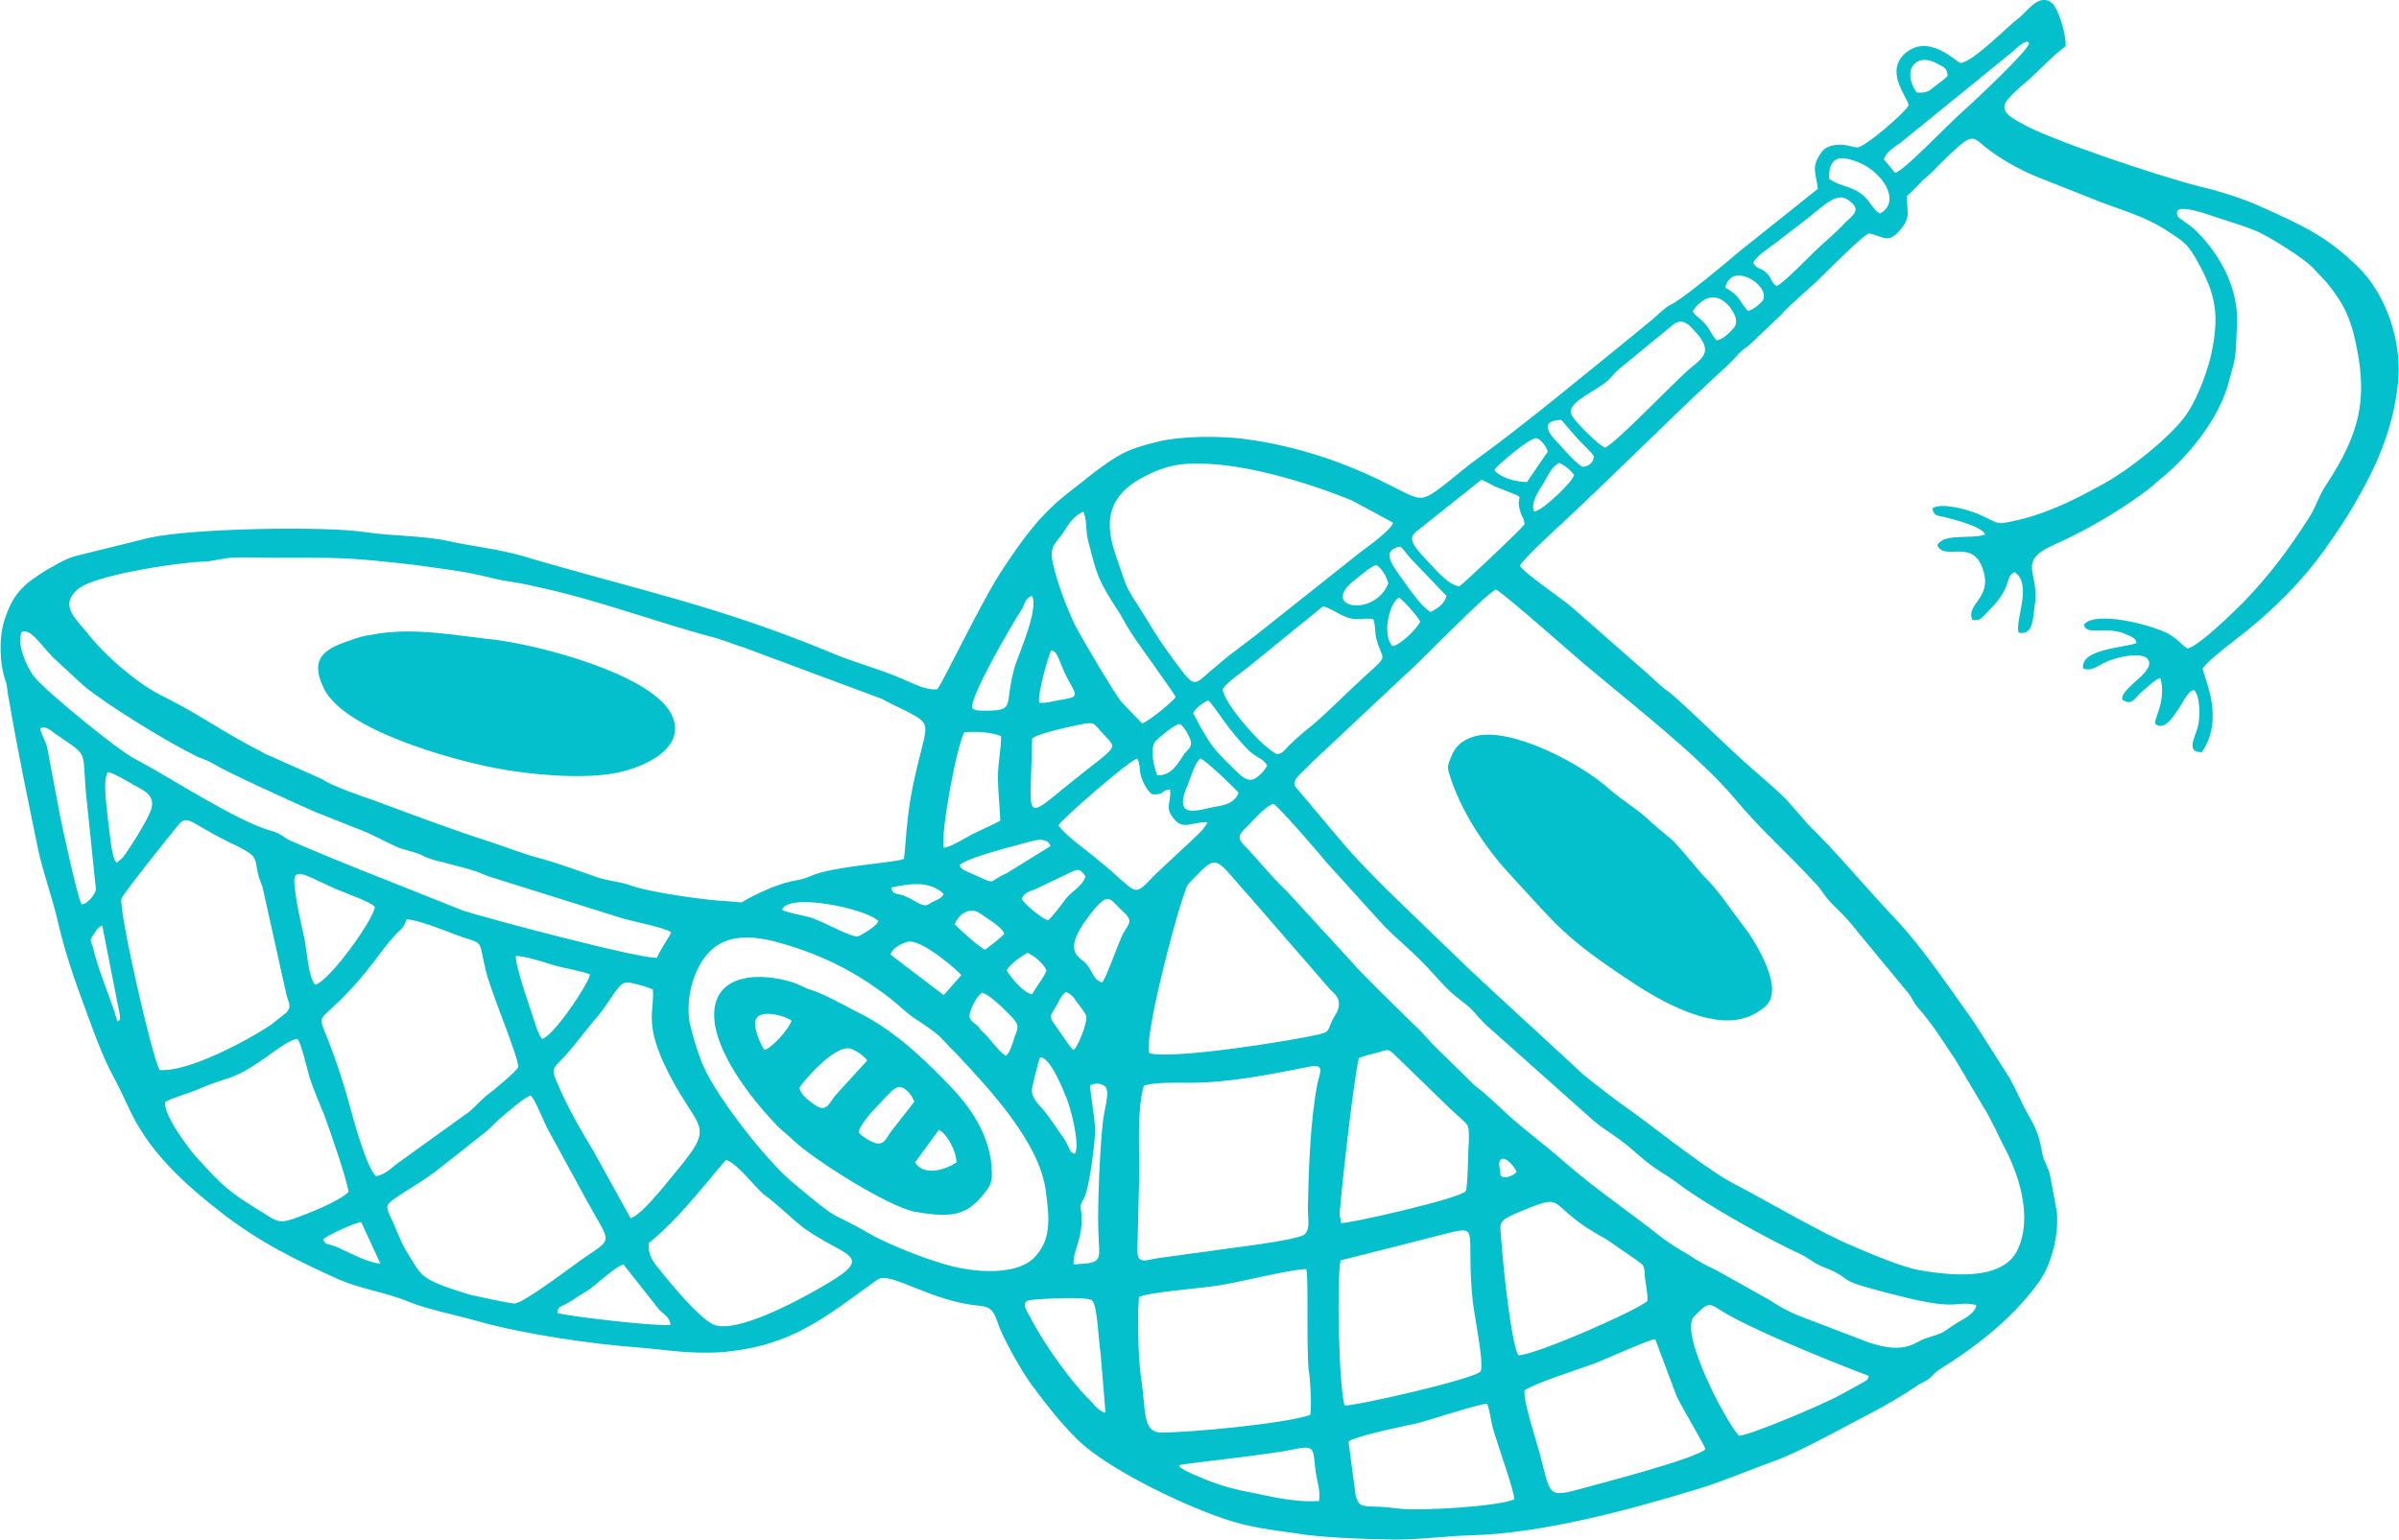<?xml version="1.0" encoding="UTF-8"?>
<!DOCTYPE svg PUBLIC "-//W3C//DTD SVG 1.1//EN" "http://www.w3.org/Graphics/SVG/1.1/DTD/svg11.dtd">
<!-- Creator: CorelDRAW X7 -->
<svg xmlns="http://www.w3.org/2000/svg" xml:space="preserve" width="15.747in" height="10.11in" version="1.1" style="shape-rendering:geometricPrecision; text-rendering:geometricPrecision; image-rendering:optimizeQuality; fill-rule:evenodd; clip-rule:evenodd"
viewBox="0 0 3010 1933"
 xmlns:xlink="http://www.w3.org/1999/xlink">
 <defs>
  <style type="text/css">
   <![CDATA[
    .fil0 {fill:#03C0CC}
   ]]>
  </style>
 </defs>
 <g id="Layer_x0020_1">
  <g id="_508259408">
   <path class="fil0" d="M1480 1839c4,-2 112,-13 144,-20 28,-6 23,1 27,30 2,11 6,24 4,35 -36,2 -64,-7 -97,-13 -26,-6 -39,-11 -62,-21 -4,-2 -7,-3 -10,-5 -9,-5 -5,-4 -6,-6zm212 -30c15,-8 65,-18 88,-23 15,-4 79,-25 86,-24 3,7 5,22 7,30 6,21 28,82 27,90 -22,9 -112,14 -140,12 -11,-1 -23,-3 -35,-3 -15,-1 -20,1 -24,-14l-9 -68zm221 -64c16,-10 61,-24 83,-32 13,-4 75,-33 81,-32l27 72c9,18 35,61 36,66 -13,12 -125,41 -154,49 -44,12 -40,10 -53,-40 -4,-16 -22,-69 -20,-83zm-485 -99l1 -18c14,-7 85,-11 108,-16 19,-3 88,-20 102,-19 3,9 0,98 3,126 2,12 4,45 2,57 -33,11 -149,22 -187,22 -24,0 -19,-28 -25,-66 -4,-29 -4,-57 -4,-86zm917 81c-2,6 -1,4 -7,8l-29 16c-22,12 -114,51 -127,51 -17,-18 -76,-131 -56,-150 17,-17 18,-17 32,-8 47,30 187,83 187,83zm-663 -145l138 -35c37,-9 19,1 28,87 2,18 14,75 10,87 -7,10 -163,45 -171,43 -7,-23 -10,-157 -5,-182zm-900 5l45 57c6,6 14,10 14,19 -19,2 -129,-11 -142,-15 2,-10 1,-5 19,-16 7,-5 14,-9 22,-14 9,-7 32,-28 42,-31zm588 45c7,6 8,49 11,68l6 73c-9,-1 -17,-14 -22,-18 -22,-22 -54,-67 -70,-97 -4,-9 -16,-23 -4,-26 12,-2 72,-5 79,0zm-556 -72c42,-33 90,-99 97,-104 14,4 36,34 47,43 18,13 32,28 50,42 54,39 96,33 18,77 -21,12 -104,58 -132,44 -18,-9 -52,-50 -67,-69 -7,-8 -15,-19 -13,-33zm1253 73c-13,12 -143,69 -162,68 -9,-17 -19,-112 -21,-142 -2,-26 -6,-26 25,-39 61,-25 27,-7 106,35l39 27c10,7 9,7 10,21 1,10 4,21 3,30zm-1662 -77c5,-6 42,-22 48,-22l24 52c-16,-1 -39,-14 -55,-21 -15,-6 -12,-1 -17,-9zm261 -181c6,7 16,33 22,44l47 86c32,59 36,47 -7,77 -15,11 -71,53 -82,54 -4,1 -51,-10 -57,-11 -64,-20 -59,-22 -79,-54 -9,-15 -13,-29 -21,-45 -5,-11 -5,-14 5,-21 20,-14 35,-21 59,-40l57 -45c5,-4 11,-11 17,-16 7,-6 32,-28 39,-29zm1217 101l-2 -15c2,-17 20,3 22,10 -5,5 -14,9 -20,5zm-200 59c-1,-2 -1,1 -1,-5 -1,-3 -1,-5 -1,-8 3,-39 18,-170 24,-194 7,-3 16,-5 24,-7 13,-4 13,-5 22,4l67 65c27,26 25,17 25,43 -1,9 -1,58 -4,62 -5,9 -151,42 -156,40zm-1476 -152c11,-6 31,-11 44,-17 38,-16 40,-9 84,-40 7,-5 29,-22 38,-22 5,6 12,38 15,48 5,15 12,32 18,46 7,19 29,82 31,98 -10,11 -52,28 -70,34 -17,6 -22,2 -36,-7 -44,-27 -50,-32 -87,-73 -7,-8 -40,-51 -37,-67zm1098 -56c13,0 29,41 33,51 5,12 17,56 11,70 -9,-1 -5,-8 -19,-26 -7,-10 -13,-19 -20,-28 -7,-8 -17,-16 -15,-29 2,-8 7,-31 10,-38zm63 35c5,-2 11,-3 16,0 10,4 3,23 0,44 -4,34 -7,104 -6,138 1,39 8,41 -31,43 -1,-17 10,-29 10,-55 1,-15 -5,-16 3,-28 7,-13 14,-71 14,-85 0,-17 -7,-50 -6,-57zm59 208l2 -80c2,-32 -4,-91 6,-127 11,-5 43,-4 59,-4 49,0 102,-11 148,-20 20,-4 15,5 11,21 -9,47 -11,107 -12,156 0,14 4,30 -7,35 -13,5 -55,11 -70,13 -25,3 -49,7 -74,10 -12,2 -23,3 -36,5 -15,2 -27,9 -27,-9zm-562 -287c-5,-32 6,-67 22,-85 22,-26 55,-24 86,-16 56,15 100,37 145,72 10,8 19,17 29,24 11,7 22,14 32,23l26 27c40,43 99,107 107,166 5,37 7,63 -15,85 -20,20 -64,18 -90,13 -30,-5 -89,-28 -117,-44 -55,-32 -29,-8 -97,-65 -33,-28 -102,-115 -115,-156 -5,-13 -10,-31 -13,-44zm-355 -129c13,0 48,14 61,19 38,14 28,3 38,44 6,27 41,108 41,122 -1,5 -34,32 -41,37 -9,8 -12,12 -20,19l-93 67c-6,5 -16,14 -25,14 -12,-13 -27,-68 -33,-90 -9,-33 -20,-65 -32,-94 -6,-16 -4,-13 20,-36 40,-40 47,-58 71,-84 4,-4 5,-4 8,-8 3,-4 3,-6 5,-10zm827 91c8,3 10,7 15,14 2,3 10,12 11,17 1,8 -10,37 -16,42 -4,-2 -19,-26 -25,-34 -7,-9 -2,-12 3,-21 4,-7 6,-13 12,-18zm-105 1c10,2 30,23 38,31 7,8 9,11 3,24 -2,7 -6,21 -11,24 -7,-3 -19,-20 -26,-27 -3,-3 -5,-4 -8,-9 -7,-7 -15,-8 -10,-21 3,-9 8,-17 14,-22zm210 76c-7,-19 31,-163 42,-195 8,-22 2,-12 24,-35 21,-20 22,-8 63,37l98 113c6,6 11,9 11,19 -1,10 -6,14 -9,21 -5,11 -3,13 -15,16 -33,8 -183,32 -214,24zm-651 207l-47 -85c-17,-28 -33,-56 -46,-87 -8,-19 -3,-15 18,-40 10,-12 19,-24 29,-36 11,-12 18,-24 28,-38 6,-7 9,-12 20,-9 9,2 20,5 26,8 2,26 -10,40 13,91 42,91 71,72 14,140 -9,11 -42,53 -55,56zm472 -311c4,-8 20,-19 26,-22 8,3 20,13 24,22 -3,9 -13,20 -18,30 -11,-2 -26,-20 -32,-30zm-616 -18c8,-1 37,8 46,11 13,4 38,8 47,12 -1,11 -46,78 -60,81 -3,-4 -3,-4 -6,-11 -6,-19 -28,-80 -27,-93zm470 -2c3,-8 12,-13 22,-16 17,-4 65,38 67,42l-22 25 -67 -51zm-989 -36l22 112c0,12 2,3 -3,8 -9,-31 -24,-63 -31,-94 -3,-8 -4,-8 1,-15 3,-5 6,-10 11,-11zm1070 -2c3,-10 17,-23 31,-14 8,6 28,17 31,26 -3,4 -20,17 -24,20 -6,-2 -32,-25 -38,-32zm185 73c-11,-2 -12,-14 -20,-23 -7,-9 -31,-13 0,-56 29,-39 28,-26 46,-10 13,12 8,14 0,28 -6,12 -21,55 -26,61zm-1183 110c-9,-14 -51,-197 -48,-215 1,-5 61,-80 71,-92 12,-15 15,-3 64,21 47,22 26,18 42,56l18 81c4,17 8,37 12,54 3,12 7,15 0,23 -5,4 -13,10 -19,15 -28,19 -104,60 -140,57zm781 -201c7,-22 105,-2 121,14 -2,7 -24,19 -25,19 -8,3 -42,-18 -62,-24 -8,-2 -29,-6 -34,-9zm137 -28c23,-5 48,-9 66,8 -3,6 -8,7 -14,10 -8,5 -9,6 -19,1 -6,-4 -11,-6 -17,-9 -10,-3 -14,-1 -16,-10zm-648 24c0,14 -57,94 -75,98 -9,-11 -10,-44 -14,-61 -5,-23 -10,-43 -12,-67 -1,-20 13,-10 48,6 13,6 46,17 53,24zm845 17c-7,-1 -33,-23 -33,-27 3,-8 10,-9 17,-12l42 -20c12,-6 14,-6 21,4 -4,12 -15,17 -24,27 -5,7 -17,23 -23,28zm-111 -69c5,-7 46,-18 56,-21 13,-3 41,-12 46,-11 8,1 10,3 12,8l-55 34c-26,11 -9,16 -45,0 -6,-3 -12,-4 -14,-10zm394 -77c8,5 58,63 66,73l67 74c16,18 30,28 49,47 13,12 33,37 46,47 28,22 17,14 37,35l137 122c18,15 27,17 54,41 26,23 33,23 55,40 37,27 107,66 150,86 11,5 17,12 31,17 46,19 -2,12 103,38 67,16 60,3 87,9 -1,11 -19,19 -27,24 -18,12 -12,10 -37,18 -14,4 -26,24 -84,0l-76 -29c-14,-6 -23,-11 -35,-19l-68 -38c-11,-5 -24,-12 -34,-19 -11,-6 -23,-14 -33,-21 -40,-32 -82,-60 -120,-93 -27,-24 -58,-46 -86,-73 -9,-8 -19,-18 -29,-25l-53 -52c-9,-10 -16,-18 -27,-28 -21,-21 -60,-58 -79,-80l-77 -84c-23,-22 -41,-45 -52,-56 -15,-14 -5,-18 6,-30 8,-8 20,-22 29,-24zm-83 23c-3,8 -15,18 -20,23l-45 42c-31,32 -19,25 -74,-19 -14,-12 -39,-29 -48,-42 2,-6 89,-82 99,-84 0,0 0,1 1,2 0,0 0,1 0,1 0,1 1,1 1,2 0,0 0,1 0,2 1,2 1,4 1,6 1,15 11,30 16,32 16,1 11,-6 22,-6 2,18 -8,22 6,38 11,13 23,2 41,3zm-9 -80c7,2 46,40 48,43 -4,11 -14,15 -26,17 -22,3 -59,21 -37,-29 4,-10 8,-25 15,-31zm-1371 17c7,1 27,13 34,17 13,7 26,13 20,31 -6,15 -24,44 -35,59l-8 7c-7,-6 -9,-44 -11,-55 -1,-13 -7,-49 0,-59zm1742 -229c11,5 107,91 120,101 51,43 132,106 176,157 41,49 64,66 108,114 5,6 8,11 12,16 13,15 19,17 40,44l62 75c4,5 6,11 11,17 19,21 32,43 47,65l41 69c7,13 13,25 19,38 20,36 38,91 19,132 -19,42 -90,32 -125,26 -21,-4 -64,-22 -82,-30 -37,-15 -105,-55 -145,-76 -33,-16 -94,-65 -131,-92 -23,-16 -42,-31 -62,-47l-116 -107c-5,-5 -10,-9 -15,-14 -5,-5 -9,-8 -14,-13 -11,-11 -20,-19 -29,-28 -43,-42 -84,-79 -124,-124l-64 -76c-4,-9 6,-14 22,-31l115 -108c19,-16 101,-102 115,-108zm-584 255l2 -68c8,-7 52,-16 67,-19 10,-1 10,0 15,5 26,32 34,14 -42,76 -35,29 -42,35 -42,6zm-38 35c-9,5 -25,12 -35,17 -11,6 -29,17 -36,17 -4,-20 17,-131 26,-145 17,-1 34,0 46,5 0,18 -4,32 -4,53 0,11 3,48 3,53zm197 -57c-4,-9 -10,-34 -2,-43 1,-1 25,-23 31,-21 5,4 9,11 12,18 4,10 -1,12 -7,19 -8,12 -16,28 -34,27zm-1402 -59c9,-3 11,2 25,11 39,27 26,15 34,85l11 106c0,5 -10,19 -18,19 -5,-8 -24,-96 -27,-111l-16 -85c-2,-10 -8,-17 -9,-25zm1447 -19c3,-6 12,-13 19,-16 8,7 26,39 52,64 9,8 17,9 22,18 -3,5 -7,10 -11,13 -14,13 -24,-3 -43,-21 -7,-7 -16,-17 -21,-26 -4,-6 -6,-10 -9,-15l-9 -17zm-193 -13c-3,-9 11,-58 15,-66 7,2 8,8 14,22 4,10 7,15 12,24 8,14 1,13 -11,16 -10,1 -20,5 -30,4zm230 -17c5,-8 22,-20 30,-26l96 -78c9,2 18,9 28,13 14,6 23,1 35,3 3,7 2,17 4,25 8,30 18,17 -19,51 -21,19 -38,37 -60,56 -10,8 -21,17 -31,27 -4,4 -9,12 -16,10 -3,-1 -15,-11 -17,-13 -11,-10 -47,-49 -50,-68zm-1507 -72c11,-4 21,13 39,32l39 36c28,23 99,67 137,86 9,5 16,6 26,12 18,11 102,49 127,60l53 21c19,7 34,16 52,24 9,3 18,5 26,8 10,5 18,8 29,10 10,3 19,5 30,8 14,4 15,5 28,10l169 53c14,4 51,11 60,17 -1,4 -11,17 -18,32 -20,2 -212,-49 -243,-59l-108 -43c-38,-15 -72,-29 -107,-44 -13,-6 -10,-8 -25,-13 -43,-11 -132,-70 -173,-91 -21,-11 -108,-82 -125,-102 -11,-14 -23,-44 -16,-57zm1720 18c-13,-15 -4,-53 8,-61 5,2 24,24 27,30 -3,8 -25,30 -35,31zm-613 267c-10,5 -91,9 -118,22 -18,8 -23,1 -70,24 -23,11 -6,9 -35,7 -25,-1 -97,-11 -121,-20 -11,-4 -24,-5 -38,-9 -24,-8 -47,-17 -72,-24 -24,-6 -45,-15 -70,-23 -44,-14 -94,-33 -140,-50 -17,-6 -53,-18 -66,-27l-65 -29c-9,-3 -9,-5 -16,-8 -41,-21 -67,-40 -105,-60 -26,-13 -35,-18 -59,-37 -15,-12 -35,-31 -47,-46 -13,-18 -41,-37 -14,-59 21,-17 118,-32 154,-34 15,0 27,-5 40,-5 15,-1 32,0 48,0 88,0 92,-1 180,9 27,4 56,7 82,13 14,3 23,6 38,8 14,2 27,5 40,8 73,16 146,44 219,63 13,4 22,8 35,12l172 64c9,5 22,11 32,16 36,19 23,14 6,100 -7,36 -8,74 -10,85zm86 -189c-5,-12 50,-106 63,-126 2,-5 5,-14 12,-15 8,16 -15,69 -21,86 -16,53 3,58 -40,58 -5,0 -11,0 -14,-3zm522 -157c-17,44 -89,31 -41,-5 8,-6 17,-15 26,-18 7,5 12,13 15,23zm-383 -90c5,9 3,24 6,36 11,42 11,48 40,92 5,9 10,18 16,27 9,14 54,75 54,78 -3,5 -33,30 -42,33l-26 -27c-7,-8 -53,-85 -59,-98 -11,-24 -21,-50 -27,-76 -5,-21 4,-26 12,-37 9,-14 12,-20 26,-28zm436 126c-10,-5 -27,-29 -34,-39 -11,-16 -31,-38 -4,-43 5,4 9,11 14,16l44 46c-2,9 -11,16 -20,20zm-47 -112c-2,9 -33,31 -41,37l-131 104c-14,11 -31,23 -44,34 -8,7 -14,12 -21,18 -13,12 -16,7 -25,-3 -18,-23 -34,-46 -48,-70 -29,-46 -21,-30 -38,-79 -17,-48 -6,-79 40,-101 22,-11 41,-15 66,-14 57,0 136,24 190,46l52 28zm83 80c-15,-2 -32,-24 -40,-32 -23,-24 -24,-30 -10,-40l78 -62c7,3 14,8 23,11 40,16 17,4 26,30 2,7 4,6 5,15 -6,8 -76,74 -82,78zm94 -94c-5,-10 6,-27 11,-34 7,-12 10,-21 20,-27 6,2 15,9 19,15 1,6 -40,46 -50,46zm-50 -52c2,-5 46,-42 53,-40 5,1 13,11 14,17l-26 38c-15,0 -34,-6 -41,-15zm81 -33c-4,-4 -31,-29 3,-30 7,8 12,14 20,23 6,7 18,17 21,23 -1,7 -5,12 -14,13 -6,-2 -26,-24 -30,-29zm58 5c-8,-3 -38,-33 -42,-41 -7,-14 22,-26 40,-39 9,-6 13,-14 21,-20l67 -55c11,-8 19,0 26,8 26,27 9,35 -6,48 -23,20 -88,89 -106,99zm110 -171c1,-3 23,-35 47,-5 5,7 11,17 5,25 -5,6 -15,16 -22,16 -6,-6 -8,-13 -14,-20 -6,-7 -12,-10 -16,-16zm41 -30c7,-34 57,-3 47,16 -3,4 -13,13 -19,13 -13,-15 -9,-18 -28,-29zm35 -31c3,-8 20,-19 28,-25 12,-9 19,-15 30,-23 32,-24 47,-45 65,-28 14,12 -3,19 -12,30 -10,10 -18,17 -27,25 -10,9 -46,47 -55,50 -7,-5 -6,-11 -13,-17 -6,-6 -12,-4 -16,-12zm95 -106c0,-15 4,-28 21,-25 42,7 73,53 43,69 -10,-5 -13,-19 -27,-27 -12,-8 -26,-8 -37,-17zm110 -108c-20,-29 1,-51 26,-36 8,4 12,5 13,15 -3,4 -12,10 -17,14 -7,6 -11,8 -22,7zm-41 84c3,-10 14,-16 21,-21l139 -113c3,-2 19,-19 22,-12 3,6 -72,76 -81,84 -20,17 -75,76 -87,79l-14 -17zm400 639c8,-12 43,-37 55,-47 39,-32 69,-62 98,-102 14,-20 26,-37 39,-60 24,-41 47,-90 53,-148 6,-53 -15,-113 -50,-147 -39,-38 -67,-51 -125,-77 -20,-9 -52,-19 -74,-24 -51,-13 -189,-59 -223,-79 -8,-5 -26,-12 -21,-25 3,-7 19,-21 24,-25 18,-15 34,-34 52,-47 1,-15 -9,-46 -16,-53 -16,-16 -33,10 -42,17 -14,10 -58,56 -74,57 -5,-1 -38,-36 -67,-14 -30,23 0,56 2,67 -5,10 -54,52 -64,53 -7,0 -16,-5 -28,-3 -9,1 -15,5 -18,10 -13,18 -6,26 -4,45l-99 79c-15,13 -68,57 -83,65 -11,5 -21,17 -33,26 -6,5 -11,9 -17,14 -63,51 -135,111 -197,156 -11,8 -23,18 -34,27 -37,29 -33,25 -76,4 -53,-27 -113,-48 -180,-57 -30,-4 -78,-4 -108,3 -41,10 -50,16 -80,38l-33 26c-35,27 -57,57 -82,95 -26,38 -74,140 -83,152 -14,2 -32,-8 -44,-13 -28,-12 -58,-20 -85,-31 -146,-61 -246,-80 -391,-123 -31,-9 -62,-12 -94,-19 -33,-7 -69,-6 -103,-11 -50,-8 -219,-5 -272,7l-93 23c-14,4 -24,11 -37,18 -27,17 -41,28 -52,63 -7,22 -6,55 2,77 2,6 2,15 4,23 11,65 24,126 37,190 7,30 18,60 25,91 11,47 26,85 42,129 22,59 24,53 45,99 26,58 71,98 120,136 47,36 90,57 145,82 28,12 59,16 88,28 21,9 65,18 89,25 53,15 140,28 196,32 37,3 68,9 109,6 88,-8 128,-44 194,-91 16,-11 67,28 129,33 19,2 18,14 26,32 9,20 29,56 42,72 18,24 32,42 53,63 37,37 131,82 184,100 32,11 59,14 94,19 21,4 83,7 106,7 36,2 75,-4 110,-5 89,-2 200,-32 285,-58 30,-9 55,-20 85,-31 29,-10 52,-22 77,-35 37,-20 77,-39 111,-62 5,-4 11,-6 17,-10 5,-4 8,-9 15,-13 45,-28 90,-63 122,-107 15,-19 27,-57 24,-90l-9 -48c-2,-7 -6,-14 -8,-20 -2,-7 -3,-16 -5,-23 -5,-17 -11,-25 -19,-40 -6,-12 -12,-26 -19,-38l-44 -69c-32,-45 -65,-94 -98,-129 -36,-38 -75,-85 -110,-119 -8,-9 -19,-22 -27,-31 -19,-19 -42,-37 -61,-55 -19,-17 -78,-75 -89,-82 -10,-7 -19,-17 -31,-27l-90 -79c-9,-8 -59,-42 -64,-51 4,-8 45,-46 55,-55 62,-58 126,-122 190,-182 10,-9 18,-16 27,-26 6,-7 8,-8 15,-13l40 -38c7,-8 17,-17 27,-26 10,-9 17,-15 28,-26 7,-7 49,-49 56,-51 17,3 24,14 39,-4 15,-17 8,-24 9,-43 7,-6 14,-14 20,-20 7,-6 13,-11 19,-18 48,-47 40,-37 65,-19 22,16 45,28 72,38l53 21c35,15 67,21 101,44 20,13 23,16 35,37 22,40 28,66 16,119 -6,24 -19,58 -34,77 -21,27 -69,65 -100,82 -31,17 -63,34 -101,44 -38,9 -27,7 -57,-6 -12,-5 -46,-15 -57,-7 1,9 5,9 15,11 12,3 48,12 51,22 -19,6 -51,-2 -60,13 8,21 44,-9 57,30 13,37 -22,44 -13,64 10,2 13,-4 18,-9 35,-34 21,-44 35,-51 23,16 0,60 5,76 18,4 18,-17 20,-33 8,-42 -25,-56 26,-78 34,-15 76,-39 106,-61 12,-8 20,-16 31,-25 33,-28 68,-72 80,-115 10,-37 9,-27 11,-73 2,-34 -10,-64 -25,-87 -9,-14 -25,-34 -40,-43 -2,-2 -7,-5 -8,-6 -2,-2 -1,-1 -2,-4 -5,-17 46,3 50,4 15,5 32,10 47,16 14,5 66,37 76,50l15 16c5,6 10,13 14,19 8,12 14,25 19,43 20,80 10,125 -35,193 -8,12 -13,29 -22,42 -25,39 -49,71 -82,105 -12,12 -55,54 -69,57 -8,-5 -12,-12 -25,-19 -21,-11 -91,-29 -105,-11 3,15 28,0 55,13 6,3 10,4 11,10 -13,6 -71,7 -67,32 12,5 22,-7 36,-11 11,-4 35,-9 44,-2 15,16 -33,36 -31,52 13,9 16,-3 25,-10 6,-5 17,-16 23,-17 8,30 -10,53 -6,58 11,8 22,-9 27,-17 6,-7 12,-24 21,-26 8,7 8,34 5,46 -3,12 -16,33 5,32 29,-42 3,-92 1,-105z"/>
   <path class="fil0" d="M1851 924c-14,4 -22,10 -28,21 -9,20 -7,18 -1,37 15,42 44,85 74,117 60,65 66,77 152,134 35,23 96,58 140,45 10,-2 27,-13 30,-18 20,-24 -19,-84 -32,-100 -15,-19 -25,-36 -42,-54 -15,-15 -25,-30 -45,-51 -8,-7 -17,-14 -26,-22 -16,-16 -37,-28 -53,-42 -35,-32 -124,-79 -169,-67z"/>
   <path class="fil0" d="M476 795c-16,3 -18,2 -32,7 -33,11 -58,21 -38,62 25,52 158,89 215,100 41,8 104,14 147,7 33,-5 97,-30 74,-75 -26,-50 -165,-86 -221,-93 -47,-5 -97,-15 -145,-8z"/>
   <path class="fil0" d="M1148 1459l30 -41c10,5 22,27 22,41 -13,9 -41,18 -52,0zm-71 -38c3,-11 18,-27 23,-32 22,-23 26,-32 40,-18 3,4 5,6 7,12l-29 37c-6,8 -8,17 -19,15 -7,-2 -17,-8 -22,-14zm-74 -56c1,-3 42,-53 63,-49 6,1 19,10 22,15l-41 45c-6,8 -10,20 -23,12 -7,-5 -20,-13 -21,-23zm-44 -47c-5,-7 -16,-32 -10,-40 7,-11 36,-3 44,3 -2,9 -24,34 -34,37zm-62 -31c8,45 50,97 78,126 8,8 13,11 21,19 26,24 117,82 152,89 47,8 66,5 89,-26 8,-10 8,-16 7,-32 -4,-46 -34,-82 -57,-105 -34,-35 -70,-68 -114,-89 -17,-9 -41,-22 -54,-26 -11,-3 -16,-8 -28,-11 -44,-13 -104,-8 -94,55z"/>
  </g>
 </g>
</svg>
